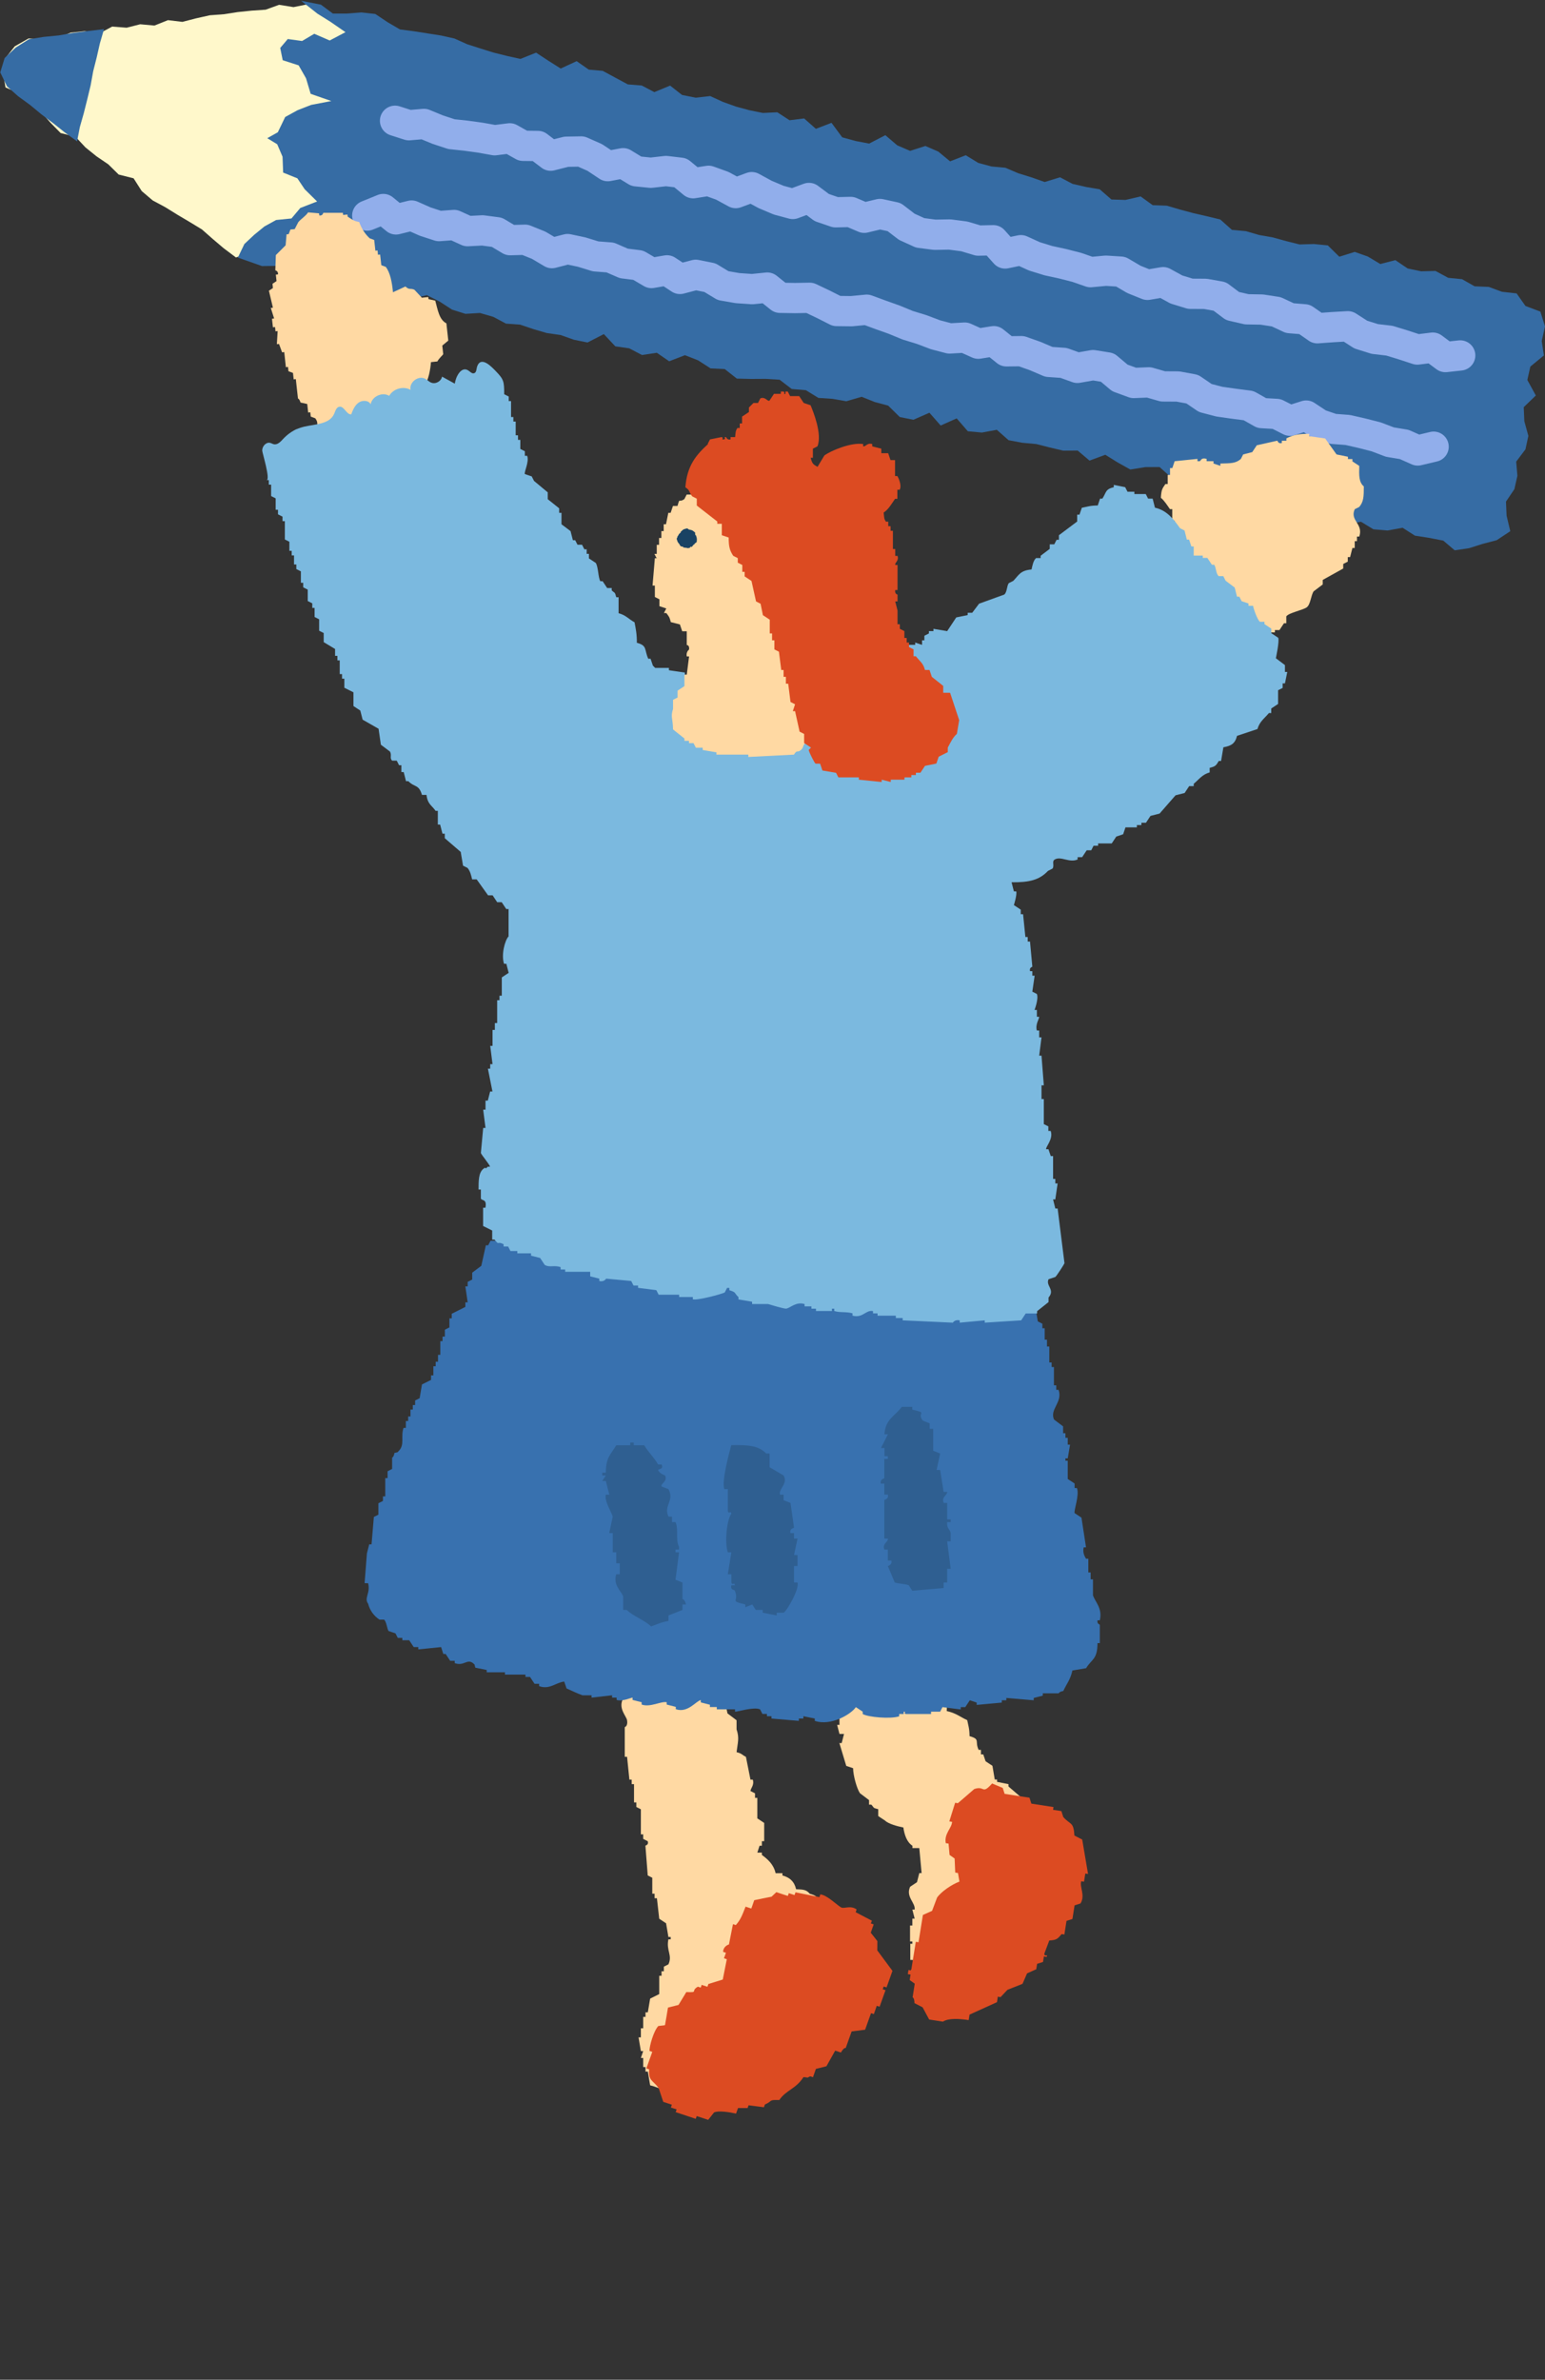 <?xml version="1.0" encoding="UTF-8"?>
<svg id="_レイヤー_2" data-name="レイヤー 2" xmlns="http://www.w3.org/2000/svg" width="180.18" height="277.45" viewBox="0 0 180.18 277.45">
  <rect x="0" y="0" width="180.18" height="277.45" fill="#333333" stroke="none"/>
  <defs>
    <style>
      .cls-1, .cls-2 {
        fill: none;
      }

      .cls-3 {
        fill: #fff8cb;
      }

      .cls-3, .cls-4, .cls-5, .cls-6, .cls-7, .cls-8, .cls-9, .cls-10 {
        fill-rule: evenodd;
      }

      .cls-4 {
        fill: #3871af;
      }

      .cls-5 {
        fill: #dc4b22;
      }

      .cls-2 {
        stroke: #91aeeb;
        stroke-linecap: round;
        stroke-linejoin: round;
        stroke-width: 3.53px;
      }

      .cls-6 {
        fill: #ffd9a3;
      }

      .cls-7 {
        fill: #7bb9df;
      }

      .cls-11, .cls-9 {
        fill: #366ca4;
      }

      .cls-8 {
        fill: #2f5f91;
      }

      .cls-10 {
        fill: #194263;
      }
    </style>
  </defs>
  <g id="_デザイン" data-name="デザイン">
    <g>
      <g>
        <g>
          <polygon class="cls-3" points="35.77 .52 34.23 .83 32.55 .56 30.98 1.13 29.35 1.24 27.71 1.41 26.1 1.66 24.47 1.78 22.86 2.14 21.27 2.55 19.59 2.35 18.01 2.98 16.35 2.83 14.77 3.23 13.08 3.1 11.55 3.92 9.87 3.63 8.23 3.81 6.68 4.44 5.02 4.63 3.34 4.48 1.72 5.4 .61 6.8 .34 8.42 .64 10.19 2.25 10.89 3.42 12.1 4.79 13.06 5.89 14.31 7.07 15.51 8.81 15.95 9.97 17.19 11.26 18.23 12.63 19.16 13.84 20.35 15.58 20.79 16.53 22.28 17.81 23.37 19.28 24.16 20.7 25.04 22.12 25.88 23.55 26.75 24.81 27.86 26.07 28.93 27.52 30.02 29.17 29.4 30.8 29.08 32.38 28.54 33.97 28.1 35.58 27.7 37.22 27.42 38.82 26.9 40.4 26.37 42.07 26.16 43.63 25.55 45.3 25.25 46.62 24.46 47.66 23.19 47.78 21.45 48.18 19.8 48.29 18.09 48.84 16.47 49.32 14.84 49.65 13.18 49.61 11.41 50.85 9.73 49.17 8.91 47.97 7.86 46.61 7.02 45.11 6.44 43.61 5.79 42.72 4.26 41.02 3.99 39.74 3.02 38.52 1.98 37.27 .94 35.77 .52"/>
          <polygon class="cls-9" points="35.11 .09 37.42 .54 38.82 1.58 40.48 1.58 42.16 1.45 43.77 1.63 45.19 2.58 46.64 3.43 48.24 3.64 49.84 3.89 51.43 4.14 53 4.49 54.49 5.16 56.02 5.65 57.56 6.13 59.12 6.52 60.69 6.87 62.52 6.14 63.95 7.08 65.39 7.99 67.25 7.13 68.67 8.12 70.29 8.26 71.75 9.05 73.22 9.84 74.84 9.97 76.31 10.74 78.15 9.98 79.54 11.07 81.12 11.39 82.82 11.2 84.31 11.88 85.84 12.43 87.39 12.85 88.97 13.17 90.65 13.09 92.08 14.02 93.78 13.81 95.15 15.02 96.97 14.32 98.22 16.01 99.78 16.44 101.36 16.74 103.25 15.76 104.63 16.94 106.13 17.59 107.92 17.02 109.42 17.67 110.8 18.81 112.63 18.1 114.08 18.99 115.63 19.41 117.25 19.56 118.75 20.2 120.3 20.68 121.83 21.22 123.62 20.67 125.09 21.44 126.66 21.8 128.25 22.07 129.62 23.26 131.26 23.31 133.02 22.9 134.43 23.92 136.07 23.98 137.61 24.43 139.17 24.85 140.74 25.21 142.31 25.59 143.67 26.8 145.29 26.95 146.85 27.4 148.44 27.68 149.99 28.11 151.56 28.5 153.23 28.45 154.85 28.61 156.19 29.93 157.99 29.37 159.52 29.91 160.97 30.78 162.73 30.33 164.16 31.3 165.74 31.63 167.41 31.59 168.89 32.39 170.51 32.55 171.97 33.38 173.63 33.45 175.16 34.02 176.87 34.21 177.9 35.67 179.64 36.33 180.18 38.05 179.8 39.76 180.05 41.44 178.47 42.74 178.12 44.3 179.11 46.11 177.7 47.47 177.77 49.11 178.24 50.82 177.9 52.39 176.82 53.82 176.96 55.47 176.61 57.03 175.63 58.48 175.7 60.12 176.13 61.93 174.55 62.98 172.87 63.42 171.33 63.91 169.65 64.16 168.32 63.03 166.62 62.7 165.01 62.45 163.57 61.53 161.81 61.85 160.17 61.71 158.72 60.83 156.97 61.13 155.62 59.86 153.92 59.95 152.46 59.11 150.83 58.91 149.12 59.09 147.83 57.53 146.05 57.97 144.46 57.67 143.13 56.28 141.33 56.81 139.84 56.08 138.09 56.42 136.6 55.68 135.23 54.45 133.56 54.46 131.82 54.74 130.35 53.92 128.9 53.02 127.06 53.7 125.68 52.53 124 52.54 122.42 52.17 120.85 51.77 119.21 51.62 117.62 51.32 116.25 50.11 114.51 50.43 112.87 50.28 111.57 48.78 109.7 49.61 108.39 48.12 106.52 48.94 104.93 48.62 103.58 47.29 102.01 46.87 100.49 46.26 98.69 46.78 97.09 46.5 95.44 46.39 93.98 45.49 92.33 45.35 90.92 44.27 89.27 44.17 87.59 44.18 85.93 44.14 84.52 43.03 82.87 42.95 81.41 42.01 79.88 41.41 78.04 42.12 76.6 41.13 74.87 41.39 73.38 40.61 71.76 40.38 70.42 38.95 68.52 39.93 66.93 39.61 65.38 39.06 63.77 38.83 62.2 38.37 60.66 37.85 59.01 37.73 57.53 36.94 55.97 36.49 54.28 36.59 52.72 36.1 51.27 35.16 49.78 34.41 48.01 34.83 46.39 34.62 45.05 33.18 43.47 32.83 41.7 33.25 40.05 33.2 38.46 32.85 37.07 31.66 35.56 30.98 33.8 31.37 32.22 31 30.55 31.02 29.02 30.48 27.74 30.03 28.5 28.45 29.64 27.38 30.84 26.4 32.2 25.65 33.99 25.47 35.02 24.25 36.98 23.49 35.53 22.06 34.68 20.79 33.02 20.12 32.95 18.27 32.33 16.82 31.17 16.11 32.4 15.42 33.26 13.64 34.72 12.84 36.29 12.23 38.64 11.78 36.23 10.94 35.69 9.13 34.83 7.62 32.97 7.02 32.68 5.59 33.56 4.55 35.23 4.78 36.65 3.94 38.45 4.72 40.29 3.75 38.52 2.53 37.03 1.6 35.11 .09"/>
          <polyline class="cls-2" points="42.83 25.13 44.7 24.37 46.18 25.58 48 25.13 49.58 25.83 51.2 26.36 52.95 26.23 54.53 26.95 56.27 26.86 57.95 27.08 59.49 28 61.23 27.95 62.82 28.59 64.37 29.51 66.19 29.04 67.84 29.39 69.46 29.89 71.16 30.02 72.75 30.71 74.43 30.92 75.98 31.83 77.78 31.52 79.3 32.52 81.13 32.04 82.79 32.37 84.33 33.3 86 33.59 87.71 33.71 89.48 33.53 90.97 34.72 92.7 34.75 94.43 34.72 96.01 35.47 97.57 36.26 99.3 36.28 101.08 36.11 102.68 36.7 104.28 37.27 105.86 37.92 107.49 38.42 109.1 39.03 110.74 39.46 112.51 39.36 114.09 40.07 115.9 39.78 117.37 40.96 119.12 40.94 120.73 41.51 122.32 42.19 124.04 42.31 125.65 42.89 127.47 42.57 129.15 42.84 130.6 44.06 132.21 44.65 133.98 44.58 135.62 45.05 137.37 45.06 139.05 45.37 140.56 46.4 142.21 46.83 143.91 47.07 145.61 47.29 147.15 48.16 148.88 48.26 150.44 49.05 152.33 48.45 153.84 49.45 155.46 50 157.18 50.13 158.84 50.51 160.49 50.93 162.09 51.54 163.77 51.82 165.34 52.52 167.19 52.08"/>
          <polyline class="cls-2" points="46.07 14.08 47.69 14.6 49.44 14.45 51.04 15.11 52.65 15.64 54.34 15.82 56.02 16.05 57.69 16.35 59.45 16.13 61 17 62.73 17.02 64.22 18.15 66.04 17.69 67.78 17.66 69.36 18.36 70.88 19.37 72.67 19.03 74.21 19.97 75.9 20.14 77.67 19.94 79.36 20.14 80.84 21.36 82.63 21.08 84.24 21.66 85.8 22.51 87.67 21.82 89.23 22.67 90.82 23.34 92.46 23.78 94.34 23.08 95.84 24.2 97.45 24.75 99.2 24.71 100.79 25.39 102.62 24.95 104.28 25.31 105.75 26.44 107.31 27.15 109.01 27.37 110.76 27.34 112.46 27.56 114.09 28.05 115.84 28.01 117.22 29.55 119.06 29.17 120.64 29.89 122.26 30.39 123.92 30.75 125.57 31.17 127.18 31.73 128.97 31.56 130.7 31.67 132.23 32.57 133.82 33.21 135.64 32.9 137.19 33.75 138.82 34.25 140.57 34.26 142.25 34.56 143.74 35.68 145.4 36.06 147.15 36.09 148.84 36.35 150.42 37.09 152.14 37.23 153.63 38.27 155.42 38.14 157.19 38.04 158.7 39.01 160.33 39.52 162.04 39.72 163.67 40.22 165.29 40.75 167.09 40.53 168.57 41.63 170.29 41.44"/>
          <polygon class="cls-11" points=".81 10.06 .03 8.44 .54 6.77 1.84 5.54 3.36 4.58 5.1 4.3 6.85 4.13 8.59 3.83 10.34 3.61 12.13 3.4 11.65 5.05 11.28 6.68 10.87 8.3 10.57 9.95 10.18 11.57 9.77 13.2 9.31 14.82 8.99 16.48 7.57 15.45 6.21 14.37 4.83 13.33 3.5 12.23 2.1 11.21 .81 10.06"/>
        </g>
        <g>
          <g>
            <g>
              <path class="cls-6" d="M106.13,226.62h.27v-.27h-.27v-1.86h.27v-.8h.27c-.09-.35-.18-.71-.27-1.06h.27c.1-.81-1.07-1.48-.53-2.66.27-.18.53-.35.8-.53.09-.35.18-.71.27-1.06h.27c-.09-.98-.18-1.95-.27-2.92h-.8v-.27c-.64-.41-.93-1.24-1.06-2.13-.64-.12-1.75-.42-2.13-.8-.27-.18-.53-.35-.8-.53v-.8c-.67-.17-.44-.14-.8-.53h-.27v-.53c-.35-.27-.71-.53-1.06-.8-.36-.53-.79-2.04-.8-2.92-.27-.09-.53-.18-.8-.27-.27-.89-.53-1.77-.8-2.66h.27c.09-.35.18-.71.27-1.06h-.53c-.09-.35-.18-.71-.27-1.06h.27v-1.33c.16-.53.42-1.78.53-2.39.44-.09.89-.18,1.33-.27.18-.53.35-1.06.53-1.6h1.59c.18-.64.25-.82.8-1.06h.53c.09-.27.18-.53.27-.8.18-.09.35-.18.53-.27v-.27h.53v-.27c1.17.06,1.19.33,1.86.8v.27c.53,0,1.06,0,1.6,0,.09.18.18.35.27.53h.27v.53h.27v.53c.51.66.98-.02,1.33,1.33.42.45.3,1.79.27,2.66,1.06.22,1.56.68,2.39,1.06.13.66.26.97.27,1.86,1.3.38.58.58,1.06,1.6h.27v.53h.27c.09.27.18.53.27.8.27.18.53.35.8.53.09.53.18,1.06.27,1.6h.27v.27c.44.09.89.18,1.33.27v.27c.62.53,1.24,1.06,1.86,1.6v.53c.65.16.59.28,1.06.53.19.98.38,1.43,0,2.39.35.22.32.18.53.53h.53c.09.44.18.89.27,1.33h.27c.05.37-.19-.1-.27.27,0,.53,0,1.06,0,1.6,0,0,.43.24.27.8h-.27v.53h-.27c-.09,1.51-.18,3.01-.27,4.52-.07.16-.34.03-.53.8-.62.15-.99.38-1.33.8h-.26c-.31.56.3,1.08.26,1.33,0,.01-.35.13-.26.53h.26v1.33h-.26c-.09.53-.18,1.06-.27,1.6h-.27v.53c-.27.18-.53.35-.8.53v.8h-.27v.27c-.35.09-.71.18-1.06.27v.27c-1.51,0-3.01,0-4.52,0v.27h-1.06v.27c-.46.08-.45-.25-.53-.27-.62-.09-1.24-.18-1.86-.27v-.27c-.64-.42-.18-.18-.53-.8h-.27v-.8c-.27-.09-.53-.18-.8-.27-.36-.31-.31-.85-.53-1.33h-.27c0-.62,0-1.24,0-1.86Z"/>
              <path class="cls-6" d="M86.99,204.82c.18.89.35,1.77.53,2.66h.27c.2.65-.24.98-.27,1.33.18.09.35.18.53.27v.53h.27c0,.8,0,1.6,0,2.39.26.18.53.35.8.53,0,.71,0,1.42,0,2.13h-.27v.53h-.27c-.09.27-.18.53-.26.8h.53v.27c.71.52,1.38,1.12,1.6,2.13h.8v.27c.85.21,1.4.73,1.59,1.6.88.03,1.2.06,1.6.53,1.28.33.77.7,1.33,1.6.18.09.35.18.53.27v.8h.27c.15.56-.27.8-.27.8,0,.8,0,1.6,0,2.39h-.27v.53c-.18.09-.35.18-.53.27-.55.85-.44,1.58-1.6,1.86.16.53-.04.23.27.53,0,.62,0,1.24,0,1.86h-.27v.53c-.18.09-.35.18-.53.27v.8c-.27.18-.53.35-.8.53-1.09,1.96-.69,4.5-3.19,5.05v1.86h-.27c-.22.89-.67,1.17-1.6,1.33-.09,1.4-.36,1.37-1.33,1.86v.27c-.6.25-1.26-.22-1.59.27v.53c-.63.17-.5.07-.8.53h-1.86v-.27h-.53v-.27c-.8.09-1.6.18-2.39.27v-.27h-.8v-.27c-.18-.09-.35-.18-.53-.27v-.53c-.24-.29-1.38-.69-1.86-.8-.09-.53-.18-1.06-.27-1.6h-.27v-.53h-.27v-1.06h-.27c.09-.27.18-.53.27-.8h-.27c-.09-.53-.18-1.06-.27-1.6h.27v-1.06h.27c0-.44,0-.89,0-1.33h.27v-.53h.27c.09-.53.18-1.06.27-1.6.35-.18.71-.35,1.06-.53,0-.71,0-1.42,0-2.13h.27v-.53h.27v-.53c.18-.09.35-.18.53-.27.5-1.07-.28-1.61,0-2.92h.27v-.27h-.27c-.09-.53-.18-1.06-.27-1.6-.27-.18-.53-.35-.8-.53-.09-.8-.18-1.6-.27-2.39h-.27v-.53h-.27c0-.62,0-1.24,0-1.86-.18-.09-.35-.18-.53-.27-.09-1.15-.18-2.3-.27-3.46.01-.05.42-.09.27-.53-.18-.09-.35-.18-.53-.27v-.53h-.27c0-.98,0-1.95,0-2.92-.18-.09-.35-.18-.53-.27v-.53h-.27v-2.13h-.27v-.53h-.27c-.09-.89-.18-1.77-.27-2.66h-.27c0-1.15,0-2.3,0-3.46,0,0,.39-.1.27-.8-.08-.48-.99-1.31-.53-2.39.18-.09.35-.18.53-.27v-1.06c.44-.35.89-.71,1.33-1.06v-.8h.27c.09-.27.18-.53.27-.8,2.21.04,2.77.63,3.99,1.6v.53s.27-.27.27-.27c.18-.27.35-.53.53-.8,1.84-.03,2.05.17,2.92,1.06.18.09.35.18.53.27v.8c.44.35.89.71,1.33,1.06.09.44.18.89.27,1.33.35.27.71.53,1.06.8v1.06c.35,1.05.13,1.53,0,2.66.64.16.58.28,1.06.53Z"/>
              <path class="cls-4" d="M42.52,184.57c.09-1.15.18-2.3.27-3.46.09-.35.18-.71.27-1.06h.27c.09-1.06.18-2.13.27-3.19.18-.09.35-.18.53-.27v-1.33c.18-.09.35-.18.53-.27v-.53h.27c0-.71,0-1.42,0-2.13h.27v-.8l.53-.27c0-.44,0-.89,0-1.33,0-.02.16.05.27-.53.53-.16.23.04.53-.27.69-.73.18-1.6.53-2.66h.27v-.8h.27v-.53h.27v-.8h.27v-.53h.27v-.53c.18-.09.35-.18.53-.27.09-.53.18-1.06.27-1.6.35-.18.71-.35,1.06-.53v-.53h.27c0-.35,0-.71,0-1.06h.27v-.53h.27v-.8h.27v-1.6h.26v-.53h.27v-.8c.18-.09.35-.18.53-.27v-1.06h.27v-.53c.53-.27,1.06-.53,1.59-.8v-.53h.27c-.09-.62-.18-1.24-.27-1.86h.27v-.53c.18-.09.35-.18.53-.27v-.8c.35-.27.71-.53,1.06-.8.18-.8.35-1.6.53-2.39h.27c.09-.18.18-.35.27-.53h.8c.35-.44.71-.89,1.06-1.33.68-.47,1.38-.34,1.86-1.06.35,0,.71,0,1.06,0v.27c1.08.33.33.15.8.8.18.09.35.18.53.27v.53h.27v.8c1.15.71,2.3,1.42,3.46,2.13,1.15-.09,2.3-.18,3.46-.27v.27c.35.09.71.18,1.06.27v-.27c.44-.09.89-.18,1.33-.27v.27c.35.09.71.18,1.06.27v.27c.62.2.71-.29,1.06-.27v.27c.8,0,1.6,0,2.39,0v.27h.27c.09-.18.18-.35.27-.53.27-.15,1.35-.43,1.86-.27v.27h.53v.27c.53-.09,1.06-.18,1.59-.27v-.27c.37-.04-.1.18.27.27h.8v.27h.27v-.27h.8v-.27c.93-.22,1.31.67,2.13.53.14-.02,1.9-.58,2.13-.53v.27h.8c.09.18.18.35.27.53.8.22,1.21-.89,2.39-.53v.27c.53.09,1.06.18,1.6.27v.27h.53v.27c1.09.33,1.77-.86,2.39-1.06.53.09,1.06.18,1.6.27v.27c.8-.18,1.59-.35,2.39-.53.32.07,1.23.87,1.59,1.06v.27c.49-.2,2.17-1.15,2.66-1.06v.27h.8v.27c.27.09.53.18.8.27.09-.18.18-.35.27-.53.4-.22,1.69-.76,2.39-.53.18.06,1.38.96,1.86.8.18-.27.35-.53.53-.8.65-.39,2.26-.33,2.92,0,.09.18.18.35.27.53.61-.05,1.7-1.29,2.66-.8v.27c1.41.37.98.89,1.59,1.86.18.09.35.18.53.27v.53h.27c0,.53,0,1.06,0,1.6.44.27.89.53,1.33.8.09.53.18,1.06.27,1.6.18.09.35.18.53.27v.53h.27c0,.44,0,.89,0,1.33h.27v.8h.27c0,.62,0,1.24,0,1.86h.27v.53h.27c0,.71,0,1.42,0,2.13h.27v.53h.27c.51,1.46-1.07,2.25-.53,3.46.35.27.71.53,1.06.8v.8h.27v.53h.27v.8h.27c-.09.53-.18,1.06-.27,1.6h-.27v.27h.27c0,.71,0,1.42,0,2.13.27.18.53.35.8.53v.53h.27c.32.82-.38,2.61-.27,2.92.27.18.53.35.8.53.18,1.15.35,2.3.53,3.46h-.27c-.14.62.09,1.01.27,1.33h.27v1.6h.27v.8h.27v1.86c.27.8,1.13,1.52.8,2.92h-.27c-.07.45.25.45.27.53v2.13h-.27c-.01,1.93-.67,1.83-1.33,2.92-.53.09-1.06.18-1.6.27-.22,1.06-.68,1.56-1.06,2.39-.5.09-.53.27-.53.27h-1.86v.27c-.35.09-.71.18-1.06.27v.27c-1.06-.09-2.13-.18-3.19-.27v.27h-.53v.27c-.97.09-1.95.18-2.93.27v-.27c-.27-.09-.53-.18-.8-.27-.18.27-.35.53-.53.8h-.53v.27c-.71-.09-1.42-.18-2.13-.27-.09.18-.18.35-.27.53-.35,0-.71,0-1.06,0v.27c-.97,0-1.95,0-2.92,0-.37-.05.11-.29-.27-.27v.27h-.53v.27c-.99.34-3.67.1-4.25-.27v-.27c-.26-.18-.53-.35-.8-.53-.52.8-2.9,2.25-4.79,1.6v-.27c-.44-.09-.89-.18-1.33-.27v.27h-.53v.27c-1.06-.09-2.13-.18-3.19-.27v-.27h-.53v-.27h-.53c-.09-.18-.18-.35-.27-.53-.74-.33-2.64.3-2.92.27v-.27c-.71,0-1.42,0-2.13,0v-.27h-.8v-.27c-.35-.09-.71-.18-1.06-.27v-.27c-.55.08-1.51,1.55-2.92,1.06v-.27c-.35-.09-.71-.18-1.06-.27v-.27c-.64-.15-1.91.63-2.92.27v-.27c-.35-.09-.71-.18-1.06-.27v-.27c-.14-.01-1.21.49-1.86.27v-.27h-.53v-.27c-.8.09-1.6.18-2.39.27v-.27c-.35,0-.71,0-1.06,0-.54-.18-1.35-.58-1.86-.8-.09-.27-.18-.53-.27-.8-.96.1-1.72.98-2.93.53v-.27h-.53c-.18-.27-.35-.53-.53-.8h-.53v-.27c-.8,0-1.6,0-2.39,0v-.27h-2.13v-.27c-.44-.09-.89-.18-1.33-.27-.16-.53.04-.23-.27-.53-.7-.54-1.05.39-2.13,0v-.27h-.53c-.18-.27-.35-.53-.53-.8h-.27c-.09-.27-.18-.53-.26-.8-.89.09-1.77.18-2.66.27v-.27h-.53c-.18-.27-.35-.53-.53-.8h-.8v-.27h-.53c-.09-.18-.18-.35-.27-.53-.27-.09-.53-.18-.8-.27-.18-.23-.24-1.1-.53-1.33h-.53c-.62-.4-1.12-1.04-1.33-1.86-.5-.66.3-1.24,0-2.39h-.27Z"/>
              <path class="cls-6" d="M51.68,41.31c-.02.06-.53.52-.67.83-.25.03-.5.05-.75.08-.06.79-.28,2.13-.73,2.62,0,.08.02.17.03.25-.25.03-.5.05-.75.08.1.96.04,1.59,0,2.28-.45.16-1.47.64-1.67.94.02.17.04.33.05.5-.08,0-.17.02-.25.03-.14.27-.28.54-.42.81-.49.14-.98.28-1.48.41,0,.08.02.17.03.25-.74.17-1.49.33-2.23.5.03.25.05.5.08.75-.08,0-.17.02-.25.03-.17-.31-.09.08-.28-.22-.03-.25-.05-.5-.08-.75-.08,0-.17.02-.25.03-.64-.45-1.64.24-2.53.02,0-.08-.02-.17-.03-.25-.63-.2-1.36-.19-1.84-.56-1.1-.52-.34-.4-.89-1.17-.18-.07-.35-.13-.53-.2-.02-.17-.04-.33-.05-.5-.08,0-.17.02-.25.03-.04-.33-.07-.67-.11-1-.26-.06-.52-.11-.78-.17-.14-.45-.3-.47-.3-.47-.08-.75-.16-1.5-.25-2.26-.08,0-.17.02-.25.03-.03-.25-.05-.5-.08-.75-.18-.07-.35-.13-.53-.2-.02-.17-.04-.33-.05-.5-.08,0-.17.02-.25.03-.06-.58-.13-1.17-.19-1.76-.08,0-.17.02-.25.03-.12-.33-.24-.65-.36-.98-.08,0-.17.02-.25.03.03-.51.06-1.02.09-1.53-.08,0-.17.02-.25.03-.02-.17-.04-.33-.05-.5-.08,0-.17.02-.25.03-.04-.33-.07-.67-.11-1,.08,0,.17-.02.25-.03-.13-.41-.26-.82-.39-1.23.08,0,.17-.02.25-.03-.16-.66-.31-1.32-.47-1.98.16-.1.32-.2.47-.31-.02-.17-.04-.33-.05-.5.16-.1.32-.2.47-.31-.03-.25-.05-.5-.08-.75.08,0,.17-.02.25-.03.05-.4-.3-.47-.31-.47l.06-1.78c.38-.38.76-.76,1.14-1.14.04-.43.08-.85.11-1.28.08,0,.17-.02.25-.03.07-.18.13-.35.2-.53.17-.02.33-.04.5-.05.14-.27.28-.54.42-.81.34-.41.85-.69,1.14-1.14.43.04.85.08,1.28.11,0,.08.02.17.03.25.42.05.43-.29.47-.31.76,0,1.52,0,2.28,0,0,.08.02.17.03.25.17-.02.33-.04.5-.05,0,.08.02.17.03.25.49.3.66.51,1.34.62.28.8.69,1.4,1.22,1.9.18.07.35.13.53.2.05.42.09.84.14,1.25.08,0,.17-.02.25-.03.02.17.04.33.05.5.08,0,.17-.02.25-.03.05.42.09.84.14,1.25.18.07.35.13.53.2.51.69.72,1.79.83,2.95.48-.22.97-.44,1.45-.67.48.46.6.15,1.06.39.29.31.57.61.86.92.25-.03.5-.05.75-.08,0,.08.02.17.03.25.26.06.52.11.78.17.29,1.05.45,2.22,1.3,2.65.07.67.15,1.34.22,2.01-.23.19-.47.39-.7.58.04.33.07.67.11,1Z"/>
              <path class="cls-6" d="M157.19,53.52h.53v.27c.27.18.53.35.8.53-.03,1.12-.05,1.9.53,2.39,0,1.2-.02,1.78-.53,2.39-.18.09-.35.18-.53.27-.6,1.34,1.04,1.68.53,3.19h-.27v.53h-.26v.8h-.27c-.09.35-.18.71-.27,1.06h-.27v.53c-.18.09-.35.18-.53.27v.53c-.8.44-1.6.89-2.39,1.33v.53c-.35.27-.71.53-1.06.8-.32.47-.36,1.53-.8,1.86-.43.33-2.11.64-2.39,1.06v.8h-.27c-.18.27-.35.53-.53.8h-.53v.27h-1.33c-.52.17-1.13.8-2.13.53v-.27h-1.33v-.27h-.53v-.27c-.89-.19-1.45.9-2.66.53v-.27h-.8c-.09-.18-.18-.35-.27-.53-.35-.18-.71-.35-1.06-.53-.09-.35-.18-.71-.27-1.06-.18-.09-.35-.18-.53-.27-.41-.45-.53-.98-1.06-1.33-.09-.97-.18-1.95-.27-2.92h.27c0-.62,0-1.24,0-1.86h.27c.09-.53.18-1.06.27-1.6h-.27v-1.86h-.27c.09-.35.18-.71.27-1.06h-.27c0-.44,0-.89,0-1.33h-.27c-.31-.44-.65-.99-1.06-1.33.07-.97.15-1.04.53-1.6h.27c0-.35,0-.71,0-1.06h.27v-.8h.27c.09-.27.18-.53.27-.8.89-.09,1.77-.18,2.66-.27v.27h.27c.17-.11.17-.45.8-.27v.27h.8v.27c.27.09.53.18.8.27v-.27c1.19-.03,1.78,0,2.39-.53.09-.18.18-.35.27-.53.35-.09.71-.18,1.06-.27.18-.27.35-.53.53-.8.8-.18,1.6-.35,2.39-.53.05.01.09.39.53.27v-.27h.53v-.27c.81-.41,1.42-.53,2.66-.53v.27c.62.09,1.24.18,1.86.27.44.62.89,1.24,1.33,1.86.44.09.89.18,1.33.27v.27Z"/>
              <path class="cls-7" d="M34.52,50.07c.31-.14.64-.25.97-.33,1.28-.29,2.93-.28,3.47-1.47.15-.34.25-.79.62-.85.57-.09.81.93,1.38.89.19-.51.41-1.04.85-1.36.44-.32,1.17-.3,1.42.18.15-.92,1.37-1.47,2.16-.98.47-.84,1.66-1.17,2.49-.7-.19-.88.92-1.72,1.71-1.29.25.13.44.35.7.45.51.21,1.17-.16,1.26-.7.5.27,1,.55,1.49.82.12-.85.74-1.99,1.5-1.58.26.14.49.46.76.36.29-.1.25-.51.35-.8.47-1.28,1.75.13,2.16.55.95.98.99,1.21.99,2.7.18.09.35.18.53.27v.53h.27c0,.62,0,1.24,0,1.86h.27v.53h.27v1.6h.27v.53h.27v1.06c.18.09.35.18.53.27v.53h.27c.26.72-.38,1.87-.27,2.13.27.09.53.18.8.27.09.18.18.35.27.53.53.44,1.06.89,1.6,1.33v.8c.44.35.89.71,1.33,1.06v.53h.27v1.33c.35.27.71.53,1.06.8.09.35.18.71.27,1.06h.27c.09.18.18.35.27.53h.53c.09.18.18.35.27.53h.27v.53h.26v.53c.27.18.53.35.8.53.3.47.27,1.68.53,2.13h.27c.18.27.35.53.53.8h.53v.27c.39.37.35.13.53.8h.27v1.86c.85.22,1.19.7,1.86,1.06.14.73.28,1.38.27,2.39,1.24.32.85.79,1.33,1.86h.27c.09.27.18.53.27.8l.27.27h1.6v.27c.62.09,1.24.18,1.86.27v.27c.35,0,.71,0,1.06,0,.09.18.18.35.27.53h1.06c.09.18.18.35.27.53,1.95,0,3.9,0,5.85,0,.37.08-.1.34.27.27v-.27h.53v-.27c1.59-.18,3.19-.35,4.79-.53v-.27h.8v-.27c.44,0,.89,0,1.33,0v-.27h.27s.11.38.53.27v-.27h.8v-.27c.35.09.71.18,1.06.27v-.27h.53v-.27h1.06c.09-.18.18-.35.27-.53h.53v-.27h1.06c.18-.27.35-.53.53-.8h1.33v-.27h.8v-.27h.53v-.27c.44,0,.89,0,1.33,0v-.27c.27.09.53.18.8.27v-.53h.27v-.53l.53-.27v-.27h.53v-.27c.53.09,1.06.18,1.6.27.35-.53.71-1.06,1.06-1.6.44-.09.89-.18,1.33-.27v-.27h.53c.27-.35.53-.71.8-1.06.97-.35,1.95-.71,2.93-1.06.34-.26.29-.98.53-1.33l.53-.27c.67-.7.81-1.21,2.13-1.33.1-.48.22-1.07.53-1.33h.53v-.27c.35-.27.71-.53,1.06-.8v-.53h.53c.09-.18.18-.35.27-.53h.27v-.53c.71-.53,1.42-1.06,2.13-1.6,0-.27,0-.53,0-.8h.27c.09-.27.18-.53.27-.8.66-.13.97-.26,1.86-.27.09-.27.18-.53.27-.8h.27c.48-.74.32-1.09,1.33-1.33v-.27c.44.09.89.18,1.33.27.09.18.18.35.27.53h.8v.27h1.33c.09.18.18.35.27.53h.53c.09.35.18.71.27,1.06,1.39.29,2.22,1.39,2.92,2.39.18.09.35.18.53.27.09.35.18.71.27,1.06h.26c.09.27.18.53.27.8h.27v1.06h1.06v.27h.53c.18.27.35.53.53.8h.27c.24.35.19,1.05.53,1.33h.53c.09.18.18.35.27.53.35.27.71.53,1.06.8.09.35.18.71.27,1.06h.27c.09.18.18.35.27.53.27.09.53.18.8.27v.27h.53c.1.48.51,1.62.8,1.86h.53v.27c.27.18.53.35.8.53v.53c.26.18.53.35.8.53.17.36-.27,2.39-.27,2.39.35.27.71.53,1.06.8v.8h.27c-.09.44-.18.89-.27,1.33h-.27v.53c-.18.09-.35.18-.53.27,0,.53,0,1.06,0,1.6-.27.18-.53.35-.8.53v.53h-.27c-.5.61-1.1.99-1.33,1.86-.8.27-1.59.53-2.39.8-.22.89-.67,1.17-1.59,1.33-.09.53-.18,1.06-.27,1.6h-.27c-.31.52-.37.63-1.06.8v.53c-.87.24-1.25.82-1.86,1.33v.27h-.53c-.18.27-.35.53-.53.8-.35.09-.71.18-1.06.27-.62.71-1.24,1.42-1.86,2.13-.35.09-.71.18-1.06.27-.18.27-.35.53-.53.8h-.53v.27h-.53v.27c-.44,0-.89,0-1.33,0-.09.27-.18.53-.27.8-.27.09-.53.18-.8.27-.18.27-.35.53-.53.8-.53,0-1.06,0-1.59,0v.27h-.53c-.09.18-.18.35-.27.53h-.53c-.18.27-.35.53-.53.8h-.53v.27c-.96.43-1.93-.42-2.66,0-.38.22-.02.67-.26,1.06-.18.09-.35.18-.53.27-1,1.05-2.14,1.35-4.25,1.33.09.35.18.71.27,1.06h.27c.12.36-.27,1.6-.27,1.6.27.18.53.35.8.53v.53h.27c.09.89.18,1.77.27,2.66h.27v.53h.27c.09.98.18,1.95.27,2.92-.01.06-.37.08-.27.53h.27v.53h.27c-.09.62-.18,1.24-.27,1.86.18.09.35.18.53.27.23.56-.27,1.84-.27,1.86h.27v.8h.27c0,.26-.48.91-.27,1.6h.27v.8h.27c-.09.71-.18,1.42-.27,2.13h.27c.09,1.15.18,2.3.27,3.46h-.27c0,.53,0,1.06,0,1.6h.27c0,.98,0,1.95,0,2.92.18.09.35.18.53.27v.53h.27c.34.94-.61,1.86-.53,2.13h.27c.09.27.18.53.27.8h.27c0,.89,0,1.77,0,2.66h.26v.53h.27c-.09.62-.18,1.24-.27,1.86h-.26c.09.35.18.71.26,1.06h.27c.27,2.13.53,4.25.8,6.38-.06.16-.91,1.47-1.06,1.6-.26.09-.53.18-.8.27-.36.76.8,1.21,0,2.13v.53c-.44.35-.89.71-1.33,1.06v.27h-1.33c-.18.27-.35.53-.53.8-1.42.09-2.84.18-4.25.27v-.27c-.97.09-1.95.18-2.92.27v-.27c-.58-.12-.79.26-.8.27-1.95-.09-3.9-.18-5.85-.27v-.27h-.8v-.27c-.71,0-1.42,0-2.13,0v-.27h-.53v-.27c-.85-.17-1.18.86-2.39.53v-.27c-.79-.22-1.46-.05-2.13-.27v-.27h-.27v.27h-1.86v-.27h-.53v-.27h-.8v-.27c-1-.3-1.62.43-2.13.53-.24.05-1.94-.48-2.13-.53-.62,0-1.24,0-1.86,0v-.27c-.53-.09-1.06-.18-1.59-.27v-.27c-.54-.49-.19-.54-1.06-.8v-.27h-.27c-.09.18-.18.35-.27.53-.39.2-3.15.94-3.72.8v-.27c-.53,0-1.06,0-1.6,0v-.27c-.8,0-1.6,0-2.39,0-.09-.18-.18-.35-.27-.53-.71-.09-1.42-.18-2.13-.27v-.27h-.53c-.09-.18-.18-.35-.27-.53-.97-.09-1.95-.18-2.92-.27,0,0-.24.42-.8.27v-.27c-.35-.09-.71-.18-1.06-.27v-.53c-.97,0-1.95,0-2.92,0v-.27h-.53v-.27c-.73-.27-1.3.08-1.86-.27-.18-.27-.35-.53-.53-.8-.35-.09-.71-.18-1.06-.27v-.27h-1.6v-.27h-.8c-.09-.18-.18-.35-.27-.53h-.53v-.27c-.82-.4-.45.22-1.06-.53h-.27c0-.35,0-.71,0-1.06-.35-.18-.71-.35-1.06-.53,0-.71,0-1.42,0-2.13h.27c.2-1.05-.4-.79-.53-1.06,0-.35,0-.71,0-1.06h-.27c0-1.02,0-1.92.53-2.39.44-.39.15.19.53-.27h.27c.02-.19-.99-1.37-1.06-1.6.09-.97.18-1.95.27-2.92h.27c-.09-.71-.18-1.42-.27-2.13h.27c0-.35,0-.71,0-1.06h.27c.09-.35.18-.71.27-1.06h.27c-.18-.89-.35-1.77-.53-2.66h.27v-.53h.27c-.09-.71-.18-1.42-.27-2.13h.27v-1.86h.27v-.8h.27c0-.89,0-1.77,0-2.66h.27v-.53h.27c0-.71,0-1.42,0-2.13.27-.18.53-.35.8-.53-.09-.35-.18-.71-.27-1.06h-.27c-.35-1.08.11-2.76.53-3.19,0-1.06,0-2.13,0-3.19h-.27c-.18-.27-.35-.53-.53-.8h-.53c-.18-.27-.35-.53-.53-.8h-.53c-.44-.62-.89-1.24-1.33-1.86h-.53c-.13-.56-.23-.95-.53-1.33-.18-.09-.35-.18-.53-.27-.09-.53-.18-1.06-.27-1.6-.62-.53-1.24-1.06-1.86-1.6v-.53h-.27c-.09-.35-.18-.71-.27-1.06h-.27c0-.53,0-1.06,0-1.6h-.26c-.48-.69-.93-.76-1.06-1.86h-.53c-.37-1.26-.86-.85-1.59-1.6h-.27c-.09-.35-.18-.71-.27-1.06h-.27v-.8h-.27c-.09-.18-.18-.35-.27-.53h-.53c-.34-.29-.01-.64-.26-1.06-.35-.27-.71-.53-1.06-.8-.09-.62-.18-1.24-.27-1.86-.62-.35-1.24-.71-1.86-1.06-.09-.35-.18-.71-.27-1.06-.27-.18-.53-.35-.8-.53,0-.53,0-1.06,0-1.6-.35-.18-.71-.35-1.06-.53,0-.35,0-.71,0-1.06h-.27v-.53h-.27v-1.6h-.27v-.53h-.27v-.8c-.44-.27-.89-.53-1.33-.8v-1.06c-.18-.09-.35-.18-.53-.27v-1.33c-.18-.09-.35-.18-.53-.27v-1.06h-.27v-.53c-.18-.09-.35-.18-.53-.27,0-.44,0-.89,0-1.33-.18-.09-.35-.18-.53-.27v-.53h-.27c0-.44,0-.89,0-1.33-.18-.09-.35-.18-.53-.27v-.53h-.27c0-.35,0-.71,0-1.06h-.27v-.53h-.27v-1.06c-.18-.09-.35-.18-.53-.27,0-.71,0-1.42,0-2.13h-.27v-.53c-.18-.09-.35-.18-.53-.27v-.53h-.27c0-.44,0-.89,0-1.33l-.53-.27v-1.33h-.27v-.53h-.27c.5,0-.5-3.21-.5-3.45,0-.49.44-1,.92-.89.15.03.29.13.44.16.44.09.8-.31,1.1-.64.47-.5,1.04-.9,1.66-1.18Z"/>
              <path class="cls-6" d="M76.59,65.11c-.09-.18-.18-.35-.27-.53h.27v-1.06h.27v-.8h.27v-.8h.27v-.8h.27c.09-.44.18-.89.27-1.33h.27c.09-.27.18-.53.27-.8h.53c.31-1.08.1-.31.8-.8.09-.18.18-.35.27-.53h1.06c.09-.18.18-.35.27-.53h.8v-.27h1.06v-.27c.53-.14.8.27.8.27.18-.09.35-.18.53-.27v.27h.8v-.27h.27v.27h1.33v.27h1.06v.27h.53c.09.18.18.35.27.53h.8v.27c.44.09.89.18,1.33.27.09.18.18.35.27.53h.53c.27.35.53.71.8,1.06h.53c.09.27.18.53.27.8h.27v.27h.53c.09.27.18.53.27.8.27.09.53.18.8.27.18.81.45.92.53,1.86h.53c.09.49.27.53.27.53v2.39c.18.09.35.18.53.27v1.06h.27c.4,1.31-.29,2.73-.53,3.46-.09.62-.18,1.24-.27,1.86h-.27v.53c-.18.09-.35.18-.53.27v.53h-.26v.53c-.18.09-.35.18-.53.27v.53h-.27v.53c-.27.18-.53.35-.8.53v.27h-.53c-.09.27-.18.53-.27.8-.27.18-.53.35-.8.53.16.29.46.41.53.53v.53h.27v1.06c.27.18.53.35.8.53v1.33c.18.09.35.18.53.27v2.13h-.27v.53h-.27c.09.18.18.35.27.53-.66.42-.4.74-.8,1.06-.44.36-.4-.11-.8.53-1.77.09-3.55.18-5.32.27v-.27c-1.24,0-2.48,0-3.72,0v-.27c-.53-.09-1.06-.18-1.6-.27v-.27h-.8c-.09-.18-.18-.35-.27-.53h-.53v-.27h-.53v-.27c-.44-.35-.89-.71-1.33-1.06-.02-1.33-.31-1.41,0-2.39,0-.35,0-.71,0-1.06.18-.09.35-.18.53-.27v-.8c.27-.18.53-.35.8-.53v-1.33h.27c.09-.71.18-1.42.27-2.13h-.27c-.11-.54.27-.8.27-.8.07-.54-.27-.53-.27-.53,0-.53,0-1.06,0-1.6h-.53c-.09-.27-.18-.53-.27-.8-.35-.09-.71-.18-1.06-.27-.15-.6-.22-.66-.53-1.06h-.27c.09-.18.18-.35.27-.53-.27-.09-.53-.18-.8-.27v-.8c-.18-.09-.35-.18-.53-.27,0-.44,0-.89,0-1.33h-.27c.09-1.06.18-2.13.27-3.19h.27Z"/>
              <path class="cls-5" d="M82.53,51.76c.09-.18.18-.35.27-.53.44-.09.89-.18,1.33-.27.37.06-.11.32.27.27.37-.05-.1-.33.27-.27.03,0,.1.37.53.27v-.27h.53c.07-.6.03-.7.27-1.06h.27v-.53h.27v-.8c.27-.18.53-.35.8-.53v-.53s.53-.53.53-.53h.53c.09-.18.18-.35.27-.53.55-.25.82.37,1.06.27.18-.27.35-.53.53-.8h.8v-.27h.27c.37.08-.1.35.27.27v-.27h.27c.09.18.18.35.27.53.35,0,.71,0,1.06,0,.18.27.35.53.53.8.27.09.53.18.8.27.31.73,1.38,3.38.8,4.79-.18.09-.35.18-.53.27v1.06h-.26c.18.69.27.76.8,1.06.27-.44.53-.89.8-1.33.75-.55,3.11-1.55,4.52-1.33v.27c.34.05.45-.45,1.06-.27v.27c.35.09.71.18,1.06.27v.53h.8c.09.27.18.53.27.8h.53c0,.62,0,1.24,0,1.86h.27c.12.21.55,1.07.27,1.6h-.27v1.06h-.27c-.37.53-.77,1.25-1.33,1.6.08.6.02.7.27,1.06h.27v.53h.27v.53h.27c0,.71,0,1.42,0,2.13h.27v.8h.27c.18.61-.32.74-.27,1.06h.27c0,.98,0,1.95,0,2.92h-.27c-.08.48.27.53.27.53v.8h-.27c.09.35.18.71.27,1.06,0,.53,0,1.06,0,1.6h.27v.53c.18.09.35.18.53.27v.8h.27v.53h.27v.53c.18.09.35.18.53.27v.8h.27c.43.57.86.79,1.06,1.6h.53c.09.27.18.53.27.8.44.35.89.71,1.33,1.06v.8h.8c.35,1.06.71,2.13,1.06,3.19-.09.53-.18,1.06-.27,1.6-.46.39-.77,1.06-1.06,1.6v.53c-.35.18-.71.35-1.06.53-.09.27-.18.53-.27.8-.44.09-.89.18-1.33.27-.18.27-.35.53-.53.8h-.53v.27h-.53v.27h-.8v.27h-1.6v.27c-.35-.09-.71-.18-1.06-.27v.27c-.89-.09-1.77-.18-2.66-.27v-.27c-.8,0-1.6,0-2.39,0-.09-.18-.18-.35-.27-.53-.53-.09-1.06-.18-1.59-.27-.09-.27-.18-.53-.27-.8h-.53c-.13-.08-.76-1.32-.8-1.6l.27-.27c-.27-.18-.53-.35-.8-.53,0-.35,0-.71,0-1.06-.18-.09-.35-.18-.53-.27-.18-.8-.35-1.6-.53-2.39h-.26c.09-.27.18-.53.26-.8-.18-.09-.35-.18-.53-.27-.09-.71-.18-1.42-.27-2.13h-.27v-.8h-.27v-.8h-.27c-.09-.71-.18-1.42-.27-2.13-.18-.09-.35-.18-.53-.27,0-.35,0-.71,0-1.06h-.27v-.8h-.27v-1.6c-.27-.18-.53-.35-.8-.53-.09-.44-.18-.89-.27-1.33-.18-.09-.35-.18-.53-.27-.18-.8-.35-1.6-.53-2.39-.27-.18-.53-.35-.8-.53v-.53h-.27v-.8c-.18-.09-.35-.18-.53-.27v-.53c-.18-.09-.35-.18-.53-.27-.42-.64-.53-1.08-.53-2.13-.26-.09-.53-.18-.8-.27v-1.33h-.53v-.27c-.8-.62-1.59-1.24-2.39-1.86v-.8c-.18-.09-.35-.18-.53-.27-.4-.48-.21-.67-.8-1.06.19-2.52,1.25-3.77,2.66-5.05Z"/>
              <path class="cls-5" d="M106.65,233.55c-.02-.69-.22-.66-.22-.69.08-.53.17-1.06.25-1.59-.2-.14-.4-.28-.59-.42.03-.21.07-.42.1-.64-.11-.02-.21-.03-.32-.05.02-.11.03-.21.05-.32.06-.45.22.16.37-.27.17-1.06.34-2.12.51-3.18.11.02.21.03.32.05.17-1.06.34-2.12.51-3.18.36-.16.71-.32,1.07-.48.19-.51.38-1.02.58-1.54.5-.73,1.77-1.56,2.61-1.87-.06-.33-.11-.67-.17-1-.11-.02-.21-.03-.32-.05-.02-.55-.04-1.09-.07-1.64-.2-.14-.4-.28-.59-.42-.04-.44-.08-.88-.12-1.32-.11-.02-.21-.03-.32-.05-.22-1.11.72-1.77.73-2.49-.11-.02-.21-.03-.32-.05.23-.72.45-1.45.68-2.17.11.02.21.03.32.05.64-.55,1.28-1.1,1.91-1.65,1.25-.44.87.72,2.08-.65.41.17.82.35,1.24.52.07.23.15.46.22.69.97.15,1.93.3,2.9.45.07.23.15.46.22.69.86.13,1.72.27,2.58.4-.02.11-.03.21-.05.32.32.05.64.1.97.15.07.23.15.46.22.69.84.95,1.2.51,1.3,2.16.3.16.61.31.91.47.23,1.34.45,2.67.68,4.01-.11-.02-.21-.03-.32-.05-.05.32-.1.64-.15.95-.11-.02-.21-.03-.32-.05-.23.67.5,1.63-.09,2.59-.23.07-.46.14-.69.22-.08.53-.17,1.06-.25,1.59-.23.07-.46.14-.69.22-.08.53-.17,1.06-.25,1.59-.11-.02-.21-.03-.32-.05-.47.56-.57.69-1.44.75-.19.51-.38,1.02-.58,1.54.03.45.46-.05.27.37-.11-.02-.21-.03-.32-.05-.03.21-.07.42-.1.64-.23.07-.46.14-.69.22-.03.21-.07.42-.1.63-.36.16-.71.32-1.07.48-.18.41-.35.81-.53,1.22-.59.23-1.17.47-1.76.7-.27.28-.53.57-.8.85-.11-.02-.21-.03-.32-.05-.03.21-.07.42-.1.64-1.07.48-2.13.97-3.2,1.45-.03.21-.07.42-.1.64-1.09-.17-2.38-.24-3,.18-.54-.08-1.07-.17-1.61-.25-.25-.47-.51-.95-.76-1.42-.3-.16-.61-.31-.91-.47Z"/>
              <path class="cls-5" d="M78.24,245.7c.04-.11.08-.21.11-.32-.33-.11-.67-.22-1-.33-.18-.54-.36-1.08-.54-1.62-.69-.93-1.21-.81-1.1-2.17-.11-.04-.22-.07-.33-.11.23-.65.46-1.29.69-1.93-.11-.04-.22-.07-.33-.11,0-.57.47-2.29,1.03-2.9.26-.03.52-.07.78-.1.12-.68.24-1.36.35-2.05.41-.1.82-.21,1.23-.31.3-.5.61-1,.91-1.5,1.5.06.44-.11,1.35-.63.11.04.22.07.33.11.04-.11.08-.22.11-.32.22.07.45.15.67.22.04-.11.08-.21.11-.32.56-.18,1.12-.35,1.68-.52.16-.79.31-1.58.47-2.37-.11-.04-.22-.07-.33-.11.08-.21.15-.43.23-.64-.11-.04-.22-.07-.33-.11.03-.7.68-.86.68-.86.16-.79.31-1.58.47-2.37.11.04.22.07.33.11.56-.63.74-1.13,1.14-2.15.22.07.45.15.67.22.11-.32.23-.65.34-.97.67-.14,1.34-.28,2.02-.41.19-.18.38-.36.56-.53.45.15.89.3,1.34.44.04-.11.08-.22.11-.32.22.07.45.15.67.22.04-.11.08-.22.11-.32.93.19,1.86.38,2.79.56.04-.11.08-.22.11-.32.8.08,2.01,1.32,2.44,1.53.36.17,1.08-.29,1.79.23-.04.11-.08.21-.11.32.63.33,1.26.66,1.89.99-.04.11-.08.22-.12.32.11.04.22.07.33.11-.11.32-.23.64-.34.97.26.33.52.65.77.98,0,.36,0,.72-.01,1.08.59.8,1.18,1.59,1.77,2.39-.23.65-.46,1.29-.69,1.93-.11-.04-.22-.07-.33-.11-.04.11-.08.22-.12.32.11.04.22.07.33.11-.23.65-.46,1.29-.69,1.93-.11-.04-.22-.07-.33-.11-.11.32-.23.64-.34.97-.11-.04-.22-.07-.33-.11-.23.64-.46,1.29-.69,1.93l-1.57.2c-.23.65-.46,1.29-.69,1.93-.02.02-.19-.12-.56.53-.22-.07-.45-.15-.67-.22-.34.61-.68,1.22-1.02,1.82-.41.1-.82.21-1.23.31-.11.32-.23.64-.34.97-.11-.04-.22-.07-.33-.11-.51.24-.05.14-.78.1-.91,1.41-2.01,1.48-2.82,2.67-1.34-.04-.71.11-1.68.52-.04.11-.08.22-.11.32-.6-.08-1.19-.15-1.79-.23-.04.11-.08.21-.11.32-.37,0-.75,0-1.12,0-.08.22-.15.43-.23.65-.75-.17-2.09-.38-2.57-.13-.23.29-.45.57-.68.86-.45-.15-.89-.3-1.34-.44-.04.11-.08.22-.11.32-.78-.26-1.56-.52-2.34-.78l.11-.32c-.22-.07-.45-.15-.67-.22Z"/>
            </g>
            <path class="cls-10" d="M79.23,63.46s0-.02,0-.03c-.25-.25-.22-.32-.32-.63l.06-.1h0s0,0,0,0c.01-.02.02-.04.03-.05-.03-.13-.01-.07.04-.13,0,0,0,0,0,0,.01-.02.03-.02.04-.03,0,0,0,0,0,0,0-.02-.02-.03-.02-.05.03-.02.06-.03.09-.05,0-.02-.02-.03-.02-.05.05-.07.13-.16.24-.24.01-.01.02-.02.03-.03-.01-.01-.02-.02-.04-.04.39-.4.43-.33.79-.43.07.05.14.1.21.15.02,0,.05,0,.07,0,0,0,0,0,.01-.01,0,0,0,.01.01.02.33.05.35.13.61.32,0,.09.01.18.02.27,0,.01.01.03.02.04.01,0,.02,0,.03,0,0,0,0,.01,0,.02.03.02.05.05.08.07-.01.01-.02.03-.03.04.07.12.07.1.05.13.07.2.03.28.02.55-.08.06-.17.12-.25.19,0,.02.02.03.02.05-.04.02-.08.03-.11.04-.08.1-.16.19-.24.29-.04-.01-.07-.02-.11-.04-.06.06-.12.12-.18.18-.01-.01-.02-.02-.04-.04-.18.1-.06.04-.22,0-.01.01-.02.02-.04.04-.02-.02-.05-.05-.07-.07h0s-.02.02-.04.04c-.03,0-.06-.02-.1-.04-.06,0-.11,0-.17,0-.01-.03-.02-.06-.03-.09h-.03s-.02-.01-.03-.02c-.07,0-.13-.01-.2-.02,0-.02,0-.03,0-.05-.19-.08-.08-.03-.13-.16,0,0-.01,0-.01-.01-.01,0-.03,0-.04,0Z"/>
          </g>
          <path class="cls-8" d="M103.15,169.78v-.96h-.41c.27-.53.54-1.07.81-1.6h-.41c.14-1.81,1.18-2.06,2.03-3.2h1.22v.32c1.94.46.47.26,1.22,1.28.27.11.54.21.81.32v.64h.41c0,.85,0,1.71,0,2.56.27.11.54.21.81.32-.13.64-.27,1.28-.41,1.92h.41c.14.85.27,1.71.41,2.56h.41c0,.44-.67.52-.41,1.28h.41c0,.64,0,1.28,0,1.92h.41v.32h-.41c-.07.78.34.81.41,1.28v.96h-.41c.14,1.07.27,2.14.41,3.2h-.41c0,.53,0,1.07,0,1.6h-.41v.64c-1.22.11-2.44.21-3.66.32-.14-.21-.27-.43-.41-.64-.46-.18-1.21-.18-1.63-.32-.27-.64-.54-1.28-.81-1.92,0,0,.55-.15.41-.64h-.41v-1.28h-.41c-.25-.74.48-.88.41-1.28h-.41c0-1.49,0-2.99,0-4.49.03-.09.54-.09.41-.64h-.41v-1.28h-.41c-.12-.54.38-.56.41-.64,0-.75,0-1.5,0-2.24h.41v-.32h-.41Z"/>
          <path class="cls-8" d="M71.87,168.5h1.63v-.32h.41v.32c.41,0,.81,0,1.22,0,.54.89,1.07,1.31,1.62,2.24h.41c.26.58-.33.5-.41.64.14.43.81.63.81.64.34.69-.55.95-.41,1.28.27.11.54.21.81.32.73,1.37-.61,1.88,0,3.2h.41v.64h.41c.38.84-.02,2.03.41,2.88v.32h-.41v.32h.41c-.14,1.07-.27,2.14-.41,3.2.27.11.54.21.81.32,0,.64,0,1.28,0,1.92,0,0,.29.06.41.64h-.41v.64c-.54.21-1.08.43-1.63.64v.64c-.97.17-1.27.38-2.03.64-.78-.75-2.06-1.17-2.84-1.92h-.41c0-.53,0-1.07,0-1.6-.28-.63-1.2-1.35-.81-2.56h.41v-1.28h-.41v-1.28h-.41c0-.75,0-1.5,0-2.24h-.41c.14-.64.27-1.28.41-1.92-.12-.47-1-1.83-.81-2.56h.41c-.13-.53-.27-1.07-.41-1.6h-.41c.14-.21.27-.43.41-.64h-.41v-.32h.41c.02-1.82.55-2.08,1.22-3.2Z"/>
          <path class="cls-8" d="M89.34,169.46h.41v1.6c.54.32,1.08.64,1.63.96.57.95-.63,1.58-.41,2.24h.41v.64c.27.11.54.21.81.32.14.96.27,1.92.41,2.88-.02.07-.57.11-.41.64h.41v.64h.41c-.13.64-.27,1.28-.41,1.92h.41v1.28h-.41c0,.64,0,1.28,0,1.92h.41c.24.78-1.27,3.35-1.62,3.52h-.81v.32c-.54-.11-1.08-.21-1.63-.32v-.32h-.81c-.14-.21-.27-.43-.41-.64-.27.11-.54.21-.81.32v-.32c-1.95-.48-.67-.27-1.22-1.6-.06-.15-.55-.05-.41-.64h.41c-.08-.45-.24.11-.41-.32v-.96h-.41c.14-.85.27-1.71.41-2.56h-.41c-.4-1.16-.11-3.84.41-4.49-.06-.45-.29.12-.41-.32v-2.56h-.41c-.34-.94.59-4.27.81-5.13,2.11-.03,3.17.08,4.06.96Z"/>
        </g>
      </g>
      <rect class="cls-1" width="179.96" height="277.45"/>
    </g>
  </g>
</svg>